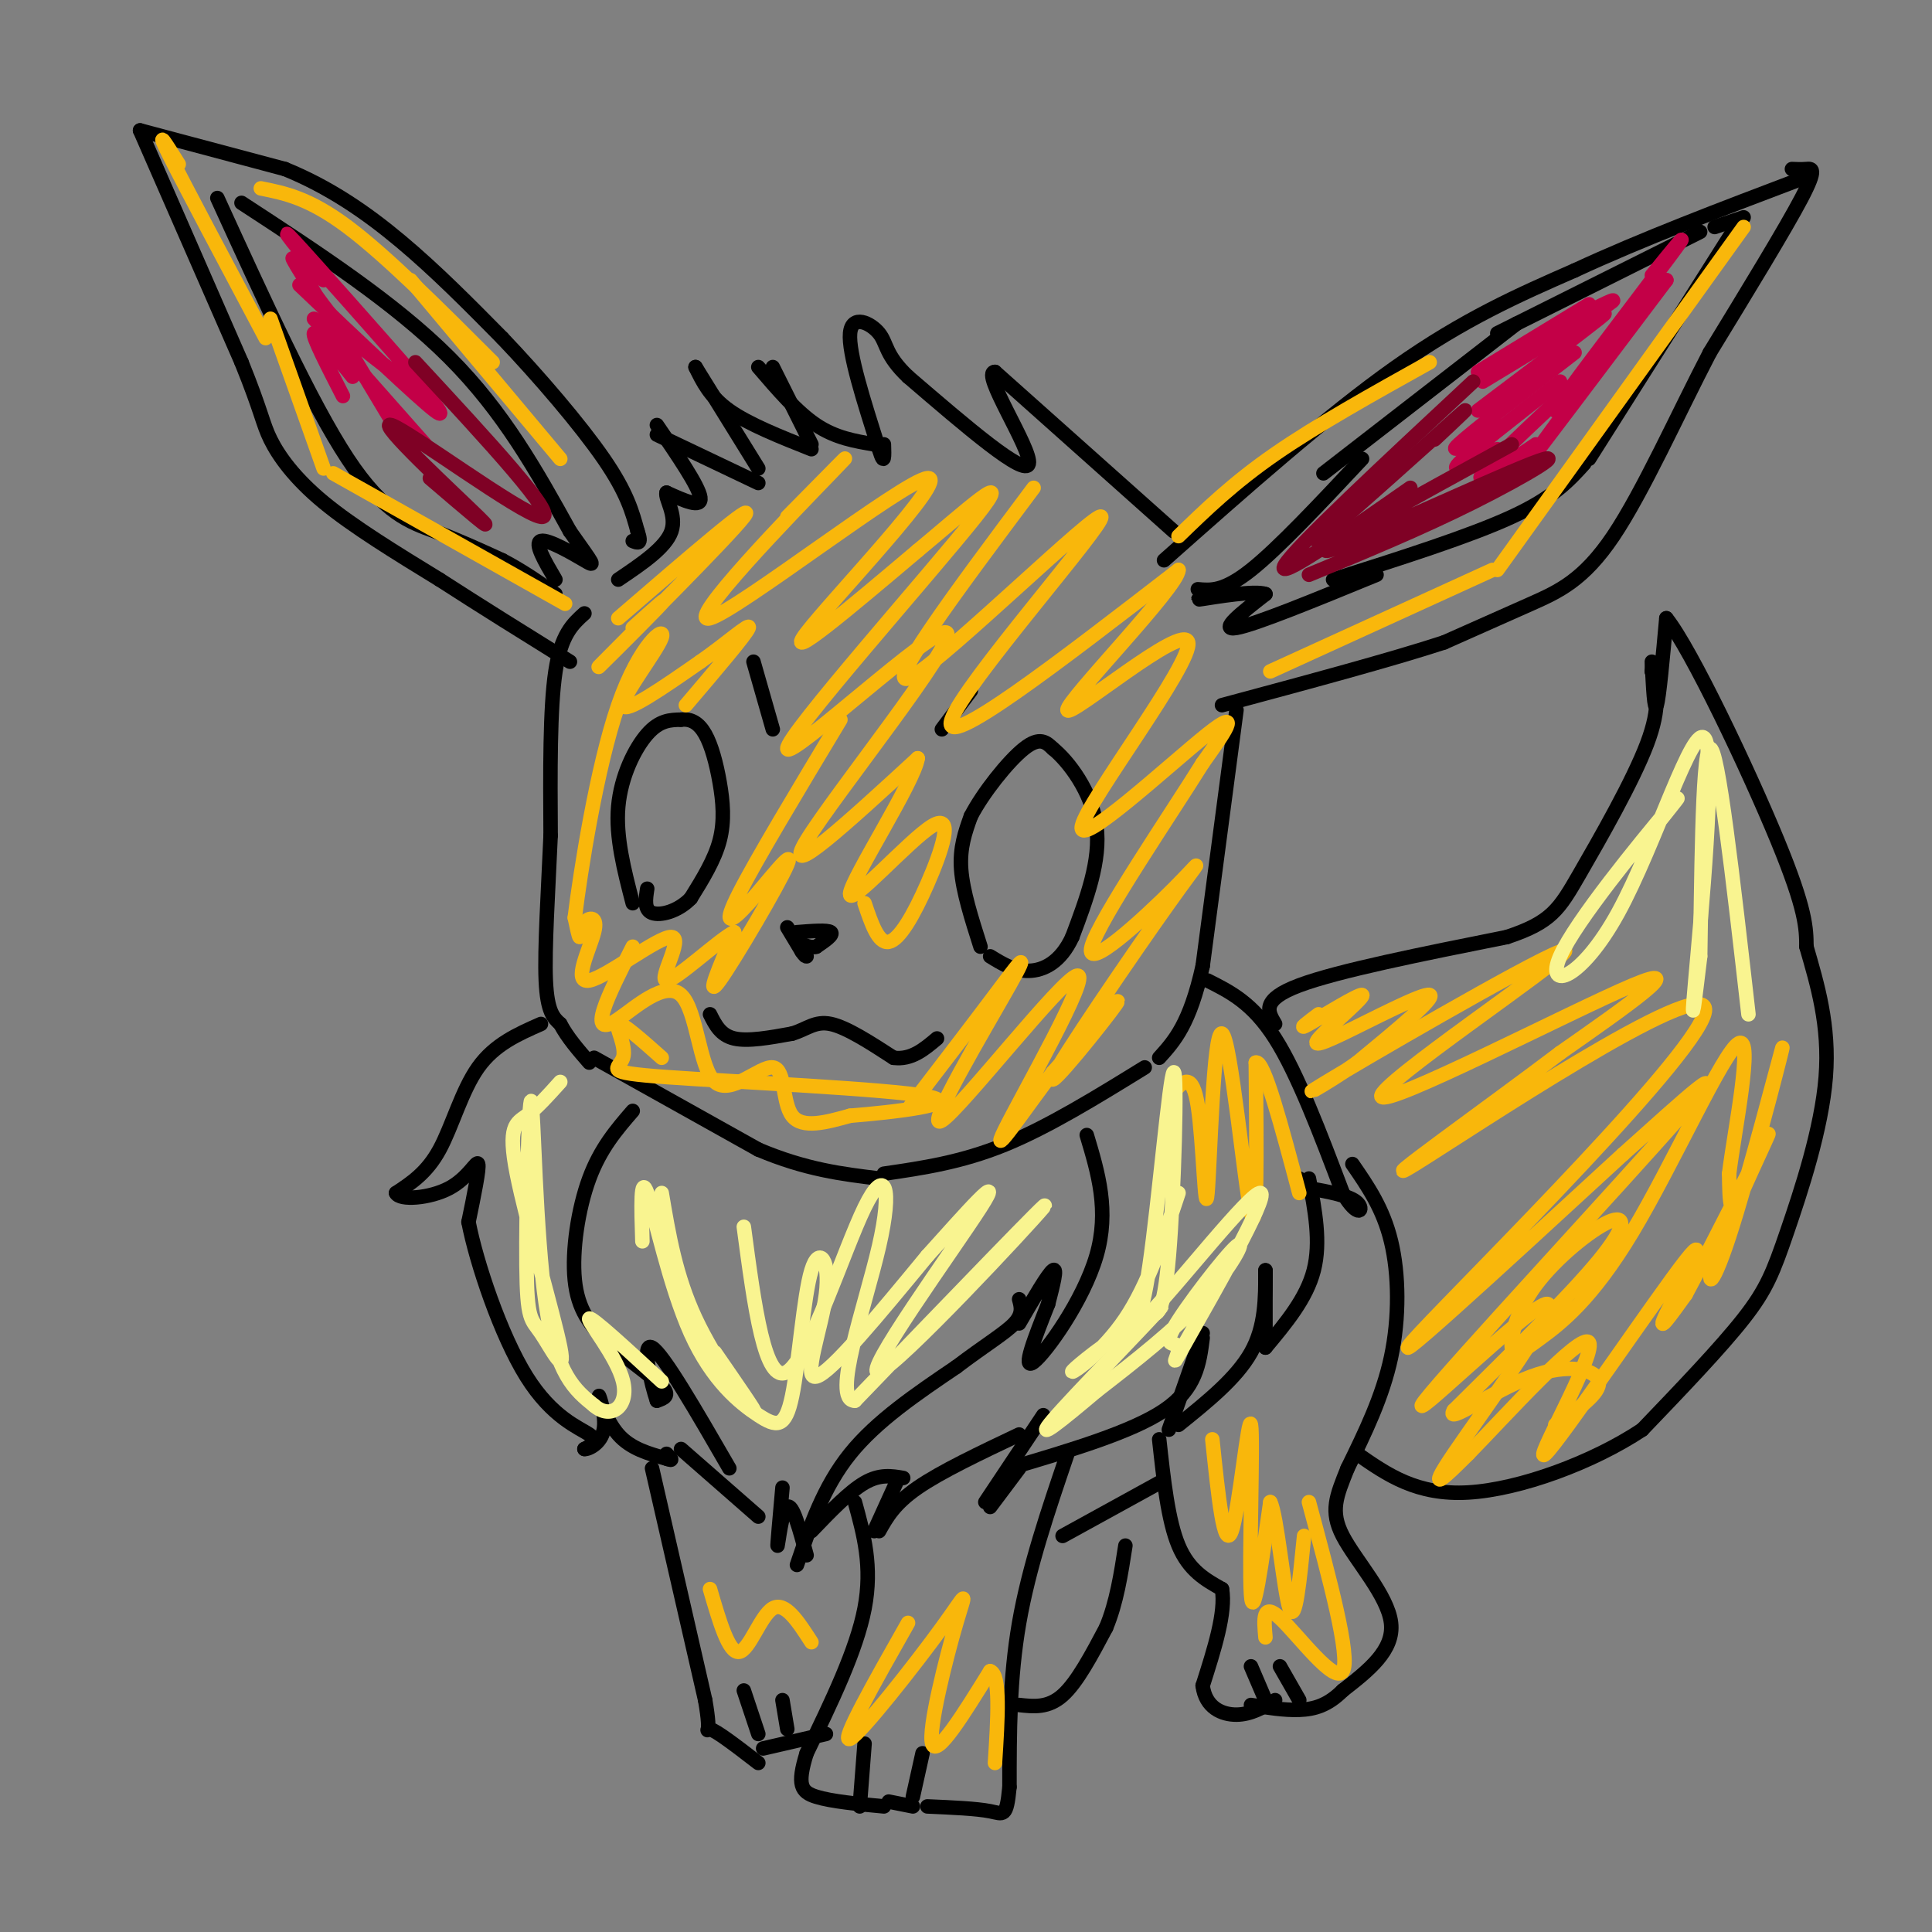 <svg viewBox='0 0 400 400' version='1.1' xmlns='http://www.w3.org/2000/svg' xmlns:xlink='http://www.w3.org/1999/xlink'><rect x="0" y="0" width="400" height="400" fill="#808080" stroke="none"/><g fill='none' stroke='#000000' stroke-width='3' stroke-linecap='round' stroke-linejoin='round'><path d='M241,116c16.917,-15.000 33.833,-30.000 48,-40c14.167,-10.000 25.583,-15.000 37,-20'/><path d='M326,56c14.000,-6.500 30.500,-12.750 47,-19'/><path d='M371,35c0.956,0.044 1.911,0.089 3,0c1.089,-0.089 2.311,-0.311 -1,6c-3.311,6.311 -11.156,19.156 -19,32'/><path d='M354,73c-6.667,12.810 -13.833,28.833 -20,38c-6.167,9.167 -11.333,11.476 -17,14c-5.667,2.524 -11.833,5.262 -18,8'/><path d='M299,133c-10.667,3.500 -28.333,8.250 -46,13'/><path d='M243,110c0.000,0.000 -37.000,-33.000 -37,-33'/><path d='M206,77c-3.089,-0.111 7.689,16.111 7,19c-0.689,2.889 -12.844,-7.556 -25,-18'/><path d='M188,78c-4.798,-4.536 -4.292,-6.875 -6,-9c-1.708,-2.125 -5.631,-4.036 -6,0c-0.369,4.036 2.815,14.018 6,24'/><path d='M182,93c1.167,3.833 1.083,1.417 1,-1'/><path d='M181,92c-4.000,-0.667 -8.000,-1.333 -12,-4c-4.000,-2.667 -8.000,-7.333 -12,-12'/><path d='M160,76c0.000,0.000 8.000,16.000 8,16'/><path d='M168,93c-6.500,-2.583 -13.000,-5.167 -17,-8c-4.000,-2.833 -5.500,-5.917 -7,-9'/><path d='M144,76c0.000,0.000 13.000,21.000 13,21'/><path d='M157,100c0.000,0.000 -21.000,-10.000 -21,-10'/><path d='M136,88c4.333,6.333 8.667,12.667 9,15c0.333,2.333 -3.333,0.667 -7,-1'/><path d='M138,102c-0.378,1.178 2.178,4.622 1,8c-1.178,3.378 -6.089,6.689 -11,10'/><path d='M29,27c0.000,0.000 30.000,8.000 30,8'/><path d='M59,35c9.067,3.689 16.733,8.911 24,15c7.267,6.089 14.133,13.044 21,20'/><path d='M104,70c7.622,8.000 16.178,18.000 21,25c4.822,7.000 5.911,11.000 7,15'/><path d='M132,110c1.000,2.833 0.000,2.417 -1,2'/><path d='M29,27c0.000,0.000 21.000,48.000 21,48'/><path d='M50,75c4.238,10.464 4.333,12.625 6,16c1.667,3.375 4.905,7.964 11,13c6.095,5.036 15.048,10.518 24,16'/><path d='M91,120c8.500,5.500 17.750,11.250 27,17'/><path d='M121,127c-2.417,2.167 -4.833,4.333 -6,12c-1.167,7.667 -1.083,20.833 -1,34'/><path d='M114,173c-0.511,11.556 -1.289,23.444 -1,30c0.289,6.556 1.644,7.778 3,9'/><path d='M116,212c1.500,2.833 3.750,5.417 6,8'/><path d='M256,147c0.000,0.000 -7.000,53.000 -7,53'/><path d='M249,200c-2.667,12.000 -5.833,15.500 -9,19'/><path d='M237,221c-10.000,6.167 -20.000,12.333 -29,16c-9.000,3.667 -17.000,4.833 -25,6'/><path d='M123,219c0.000,0.000 34.000,19.000 34,19'/><path d='M157,238c9.833,4.167 17.417,5.083 25,6'/><path d='M112,212c-4.800,2.111 -9.600,4.222 -13,9c-3.400,4.778 -5.400,12.222 -8,17c-2.600,4.778 -5.800,6.889 -9,9'/><path d='M82,247c0.714,1.607 7.000,1.125 11,-1c4.000,-2.125 5.714,-5.893 6,-5c0.286,0.893 -0.857,6.446 -2,12'/><path d='M97,253c1.619,8.417 6.667,23.458 12,32c5.333,8.542 10.952,10.583 13,12c2.048,1.417 0.524,2.208 -1,3'/><path d='M121,300c0.844,0.094 3.453,-1.171 4,-4c0.547,-2.829 -0.968,-7.223 -1,-7c-0.032,0.223 1.419,5.064 4,8c2.581,2.936 6.290,3.968 10,5'/><path d='M138,302c1.667,0.667 0.833,-0.167 0,-1'/><path d='M131,230c-3.341,3.866 -6.683,7.732 -9,14c-2.317,6.268 -3.611,14.938 -3,21c0.611,6.062 3.126,9.517 7,13c3.874,3.483 9.107,6.995 11,9c1.893,2.005 0.447,2.502 -1,3'/><path d='M136,290c-1.089,-3.089 -3.311,-12.311 -1,-11c2.311,1.311 9.156,13.156 16,25'/><path d='M141,300c0.000,0.000 16.000,14.000 16,14'/><path d='M162,308c-0.556,6.178 -1.111,12.356 -1,12c0.111,-0.356 0.889,-7.244 2,-8c1.111,-0.756 2.556,4.622 4,10'/><path d='M165,324c2.750,-8.083 5.500,-16.167 11,-23c5.500,-6.833 13.750,-12.417 22,-18'/><path d='M198,283c6.044,-4.578 10.156,-7.022 12,-9c1.844,-1.978 1.422,-3.489 1,-5'/><path d='M225,235c2.356,7.844 4.711,15.689 2,25c-2.711,9.311 -10.489,20.089 -13,22c-2.511,1.911 0.244,-5.044 3,-12'/><path d='M217,270c1.000,-3.911 2.000,-7.689 1,-7c-1.000,0.689 -4.000,5.844 -7,11'/><path d='M250,203c4.667,2.333 9.333,4.667 14,12c4.667,7.333 9.333,19.667 14,32'/><path d='M278,247c3.289,5.556 4.511,3.444 3,2c-1.511,-1.444 -5.756,-2.222 -10,-3'/><path d='M271,246c-2.000,-0.833 -2.000,-1.417 -2,-2'/><path d='M271,244c1.250,6.583 2.500,13.167 1,19c-1.500,5.833 -5.750,10.917 -10,16'/><path d='M262,279c0.000,0.000 0.000,-16.000 0,-16'/><path d='M262,263c0.000,5.833 0.000,11.667 -3,17c-3.000,5.333 -9.000,10.167 -15,15'/><path d='M242,296c0.000,0.000 7.000,-20.000 7,-20'/><path d='M249,277c-0.667,5.250 -1.333,10.500 -8,15c-6.667,4.500 -19.333,8.250 -32,12'/><path d='M211,304c0.000,0.000 -6.000,8.000 -6,8'/><path d='M204,311c0.000,0.000 12.000,-18.000 12,-18'/><path d='M211,297c-8.083,3.833 -16.167,7.667 -21,11c-4.833,3.333 -6.417,6.167 -8,9'/><path d='M181,317c0.000,0.000 5.000,-11.000 5,-11'/><path d='M187,306c-2.417,-0.417 -4.833,-0.833 -8,1c-3.167,1.833 -7.083,5.917 -11,10'/><path d='M135,304c0.000,0.000 11.000,48.000 11,48'/><path d='M146,352c1.489,8.489 -0.289,5.711 1,6c1.289,0.289 5.644,3.644 10,7'/><path d='M158,362c0.000,0.000 13.000,-3.000 13,-3'/><path d='M177,311c1.833,6.667 3.667,13.333 2,22c-1.667,8.667 -6.833,19.333 -12,30'/><path d='M167,363c-2.044,6.578 -1.156,8.022 2,9c3.156,0.978 8.578,1.489 14,2'/><path d='M221,301c-4.000,11.750 -8.000,23.500 -10,35c-2.000,11.500 -2.000,22.750 -2,34'/><path d='M209,370c-0.622,6.444 -1.178,5.556 -4,5c-2.822,-0.556 -7.911,-0.778 -13,-1'/><path d='M179,361c0.000,0.000 -1.000,13.000 -1,13'/><path d='M191,363c0.000,0.000 -2.000,9.000 -2,9'/><path d='M184,373c0.000,0.000 5.000,1.000 5,1'/><path d='M154,350c0.000,0.000 3.000,9.000 3,9'/><path d='M162,352c0.000,0.000 1.000,6.000 1,6'/><path d='M220,318c0.000,0.000 20.000,-11.000 20,-11'/><path d='M240,298c0.917,8.417 1.833,16.833 4,22c2.167,5.167 5.583,7.083 9,9'/><path d='M253,329c0.833,4.833 -1.583,12.417 -4,20'/><path d='M249,349c0.578,4.578 4.022,6.022 7,6c2.978,-0.022 5.489,-1.511 8,-3'/><path d='M280,241c3.178,4.600 6.356,9.200 8,16c1.644,6.800 1.756,15.800 0,24c-1.756,8.200 -5.378,15.600 -9,23'/><path d='M279,304c-2.333,5.821 -3.667,8.875 -1,14c2.667,5.125 9.333,12.321 10,18c0.667,5.679 -4.667,9.839 -10,14'/><path d='M278,350c-3.111,3.111 -5.889,3.889 -9,4c-3.111,0.111 -6.556,-0.444 -10,-1'/><path d='M259,345c0.000,0.000 3.000,7.000 3,7'/><path d='M265,345c0.000,0.000 4.000,7.000 4,7'/><path d='M211,353c3.000,0.333 6.000,0.667 9,-2c3.000,-2.667 6.000,-8.333 9,-14'/><path d='M229,337c2.167,-5.167 3.083,-11.083 4,-17'/><path d='M264,212c-1.500,-2.500 -3.000,-5.000 5,-8c8.000,-3.000 25.500,-6.500 43,-10'/><path d='M312,194c9.226,-3.060 10.792,-5.708 15,-13c4.208,-7.292 11.060,-19.226 14,-27c2.940,-7.774 1.970,-11.387 1,-15'/><path d='M342,139c0.167,-2.500 0.083,-1.250 0,0'/><path d='M342,137c0.250,5.250 0.500,10.500 1,9c0.500,-1.500 1.250,-9.750 2,-18'/><path d='M345,128c5.156,6.444 17.044,31.556 23,46c5.956,14.444 5.978,18.222 6,22'/><path d='M374,196c2.242,7.793 4.848,16.274 4,27c-0.848,10.726 -5.152,23.695 -8,32c-2.848,8.305 -4.242,11.944 -9,18c-4.758,6.056 -12.879,14.528 -21,23'/><path d='M340,296c-10.244,6.822 -25.356,12.378 -36,13c-10.644,0.622 -16.822,-3.689 -23,-8'/><path d='M163,192c0.000,0.000 3.000,5.000 3,5'/><path d='M166,197c0.667,1.000 0.833,1.000 1,1'/><path d='M165,193c3.167,-0.250 6.333,-0.500 7,0c0.667,0.500 -1.167,1.750 -3,3'/><path d='M169,196c-1.167,0.333 -2.583,-0.333 -4,-1'/><path d='M201,143c0.000,0.000 -6.000,8.000 -6,8'/><path d='M156,137c0.000,0.000 4.000,14.000 4,14'/><path d='M147,210c1.083,2.167 2.167,4.333 5,5c2.833,0.667 7.417,-0.167 12,-1'/><path d='M164,214c3.067,-0.911 4.733,-2.689 8,-2c3.267,0.689 8.133,3.844 13,7'/><path d='M185,219c3.667,0.500 6.333,-1.750 9,-4'/><path d='M203,196c-1.833,-5.750 -3.667,-11.500 -4,-16c-0.333,-4.500 0.833,-7.750 2,-11'/><path d='M201,169c2.489,-4.822 7.711,-11.378 11,-14c3.289,-2.622 4.644,-1.311 6,0'/><path d='M218,155c3.156,2.533 8.044,8.867 9,16c0.956,7.133 -2.022,15.067 -5,23'/><path d='M222,194c-2.422,5.267 -5.978,6.933 -9,7c-3.022,0.067 -5.511,-1.467 -8,-3'/><path d='M131,187c-1.778,-6.844 -3.556,-13.689 -3,-20c0.556,-6.311 3.444,-12.089 6,-15c2.556,-2.911 4.778,-2.956 7,-3'/><path d='M141,149c2.053,-0.238 3.684,0.668 5,3c1.316,2.332 2.316,6.089 3,10c0.684,3.911 1.053,7.974 0,12c-1.053,4.026 -3.526,8.013 -6,12'/><path d='M143,186c-2.667,2.756 -6.333,3.644 -8,3c-1.667,-0.644 -1.333,-2.822 -1,-5'/><path d='M248,122c2.667,0.250 5.333,0.500 11,-4c5.667,-4.500 14.333,-13.750 23,-23'/><path d='M274,98c0.000,0.000 40.000,-31.000 40,-31'/><path d='M310,69c0.000,0.000 42.000,-21.000 42,-21'/><path d='M355,47c0.000,0.000 6.000,-2.000 6,-2'/><path d='M360,46c0.000,0.000 -31.000,49.000 -31,49'/><path d='M328,96c-3.167,3.500 -6.333,7.000 -15,11c-8.667,4.000 -22.833,8.500 -37,13'/><path d='M285,119c-12.583,5.167 -25.167,10.333 -29,11c-3.833,0.667 1.083,-3.167 6,-7'/><path d='M262,123c-2.133,-0.822 -10.467,0.622 -13,1c-2.533,0.378 0.733,-0.311 4,-1'/><path d='M45,41c9.711,21.267 19.422,42.533 27,54c7.578,11.467 13.022,13.133 18,15c4.978,1.867 9.489,3.933 14,6'/><path d='M104,116c4.167,2.167 7.583,4.583 11,7'/><path d='M50,42c15.833,10.333 31.667,20.667 43,32c11.333,11.333 18.167,23.667 25,36'/><path d='M118,110c5.119,7.262 5.417,7.417 3,6c-2.417,-1.417 -7.548,-4.405 -9,-4c-1.452,0.405 0.774,4.202 3,8'/></g>
<g fill='none' stroke='#C30047' stroke-width='3' stroke-linecap='round' stroke-linejoin='round'><path d='M329,63c0.000,0.000 -23.000,14.000 -23,14'/><path d='M326,66c5.083,-2.583 10.167,-5.167 7,-3c-3.167,2.167 -14.583,9.083 -26,16'/><path d='M326,69c4.167,-2.833 8.333,-5.667 5,-3c-3.333,2.667 -14.167,10.833 -25,19'/><path d='M326,73c-10.667,8.250 -21.333,16.500 -24,19c-2.667,2.500 2.667,-0.750 8,-4'/><path d='M323,79c-9.417,7.333 -18.833,14.667 -21,17c-2.167,2.333 2.917,-0.333 8,-3'/><path d='M332,74c-11.333,10.500 -22.667,21.000 -25,24c-2.333,3.000 4.333,-1.500 11,-6'/><path d='M327,80c4.933,-6.222 9.867,-12.444 6,-7c-3.867,5.444 -16.533,22.556 -16,22c0.533,-0.556 14.267,-18.778 28,-37'/><path d='M345,58c-2.274,2.262 -21.958,26.417 -23,27c-1.042,0.583 16.560,-22.405 23,-31c6.440,-8.595 1.720,-2.798 -3,3'/><path d='M65,66c0.000,0.000 23.000,26.000 23,26'/><path d='M62,59c12.250,11.667 24.500,23.333 28,26c3.500,2.667 -1.750,-3.667 -7,-10'/><path d='M67,58c-5.121,-6.284 -10.243,-12.568 -6,-8c4.243,4.568 17.850,19.989 24,27c6.150,7.011 4.844,5.611 1,3c-3.844,-2.611 -10.227,-6.434 -16,-13c-5.773,-6.566 -10.935,-15.876 -9,-13c1.935,2.876 10.968,17.938 20,33'/><path d='M73,78c-3.833,-4.833 -7.667,-9.667 -8,-9c-0.333,0.667 2.833,6.833 6,13'/></g>
<g fill='none' stroke='#7F0125' stroke-width='3' stroke-linecap='round' stroke-linejoin='round'><path d='M297,91c4.644,-4.356 9.289,-8.711 4,-4c-5.289,4.711 -20.511,18.489 -26,23c-5.489,4.511 -1.244,-0.244 3,-5'/><path d='M305,79c-18.417,17.167 -36.833,34.333 -39,38c-2.167,3.667 11.917,-6.167 26,-16'/><path d='M313,92c-20.964,11.482 -41.929,22.964 -38,22c3.929,-0.964 32.750,-14.375 42,-18c9.250,-3.625 -1.071,2.536 -12,8c-10.929,5.464 -22.464,10.232 -34,15'/><path d='M86,75c15.089,16.286 30.179,32.571 26,32c-4.179,-0.571 -27.625,-18.000 -31,-19c-3.375,-1.000 13.321,14.429 18,19c4.679,4.571 -2.661,-1.714 -10,-8'/></g>
<g fill='none' stroke='#F9B70B' stroke-width='3' stroke-linecap='round' stroke-linejoin='round'><path d='M273,210c-2.321,1.744 -4.643,3.489 -2,2c2.643,-1.489 10.250,-6.211 11,-6c0.750,0.211 -5.356,5.356 -8,8c-2.644,2.644 -1.827,2.789 4,0c5.827,-2.789 16.665,-8.511 18,-8c1.335,0.511 -6.832,7.256 -15,14'/><path d='M281,220c-6.644,4.733 -15.753,9.567 -3,2c12.753,-7.567 47.367,-27.533 46,-25c-1.367,2.533 -38.714,27.567 -38,30c0.714,2.433 39.490,-17.733 52,-23c12.510,-5.267 -1.245,4.367 -15,14'/><path d='M323,218c-13.826,10.501 -40.892,29.753 -30,23c10.892,-6.753 59.740,-39.510 60,-32c0.260,7.510 -48.069,55.289 -59,67c-10.931,11.711 15.534,-12.644 42,-37'/><path d='M336,239c12.921,-11.574 24.225,-22.007 12,-8c-12.225,14.007 -47.978,52.456 -53,59c-5.022,6.544 20.686,-18.815 25,-20c4.314,-1.185 -12.768,21.804 -19,31c-6.232,9.196 -1.616,4.598 3,0'/><path d='M304,301c7.164,-7.305 23.574,-25.568 25,-23c1.426,2.568 -12.133,25.967 -9,23c3.133,-2.967 22.959,-32.299 29,-40c6.041,-7.701 -1.703,6.228 -4,11c-2.297,4.772 0.851,0.386 4,-4'/><path d='M349,268c5.052,-9.318 15.683,-30.613 17,-33c1.317,-2.387 -6.680,14.134 -10,23c-3.320,8.866 -1.962,10.078 2,-2c3.962,-12.078 10.528,-37.444 11,-39c0.472,-1.556 -5.151,20.698 -8,29c-2.849,8.302 -2.925,2.651 -3,-3'/><path d='M358,243c1.043,-8.608 5.150,-28.629 2,-27c-3.150,1.629 -13.555,24.909 -22,39c-8.445,14.091 -14.928,18.995 -19,22c-4.072,3.005 -5.732,4.112 -6,2c-0.268,-2.112 0.856,-7.442 5,-13c4.144,-5.558 11.308,-11.342 15,-13c3.692,-1.658 3.912,0.812 -2,8c-5.912,7.188 -17.956,19.094 -30,31'/><path d='M301,292c-1.964,3.262 8.125,-4.083 16,-7c7.875,-2.917 13.536,-1.405 14,1c0.464,2.405 -4.268,5.702 -9,9'/><path d='M243,226c1.931,-2.115 3.863,-4.230 5,3c1.137,7.230 1.480,23.804 2,18c0.520,-5.804 1.217,-33.986 3,-33c1.783,0.986 4.652,31.139 6,37c1.348,5.861 1.174,-12.569 1,-31'/><path d='M260,220c1.667,-0.667 5.333,13.167 9,27'/><path d='M251,298c1.214,11.673 2.429,23.345 4,19c1.571,-4.345 3.500,-24.708 4,-22c0.500,2.708 -0.429,28.488 0,35c0.429,6.512 2.214,-6.244 4,-19'/><path d='M263,311c1.378,2.600 2.822,18.600 4,22c1.178,3.400 2.089,-5.800 3,-15'/><path d='M271,311c4.333,16.089 8.667,32.178 7,35c-1.667,2.822 -9.333,-7.622 -13,-11c-3.667,-3.378 -3.333,0.311 -3,4'/><path d='M188,336c-7.073,12.494 -14.147,24.989 -12,24c2.147,-0.989 13.514,-15.461 19,-23c5.486,-7.539 5.093,-8.145 3,-1c-2.093,7.145 -5.884,22.041 -5,25c0.884,2.959 6.442,-6.021 12,-15'/><path d='M205,346c2.167,0.667 1.583,9.833 1,19'/><path d='M147,329c1.933,6.644 3.867,13.289 6,13c2.133,-0.289 4.467,-7.511 7,-9c2.533,-1.489 5.267,2.756 8,7'/><path d='M128,128c14.625,-12.619 29.250,-25.238 26,-21c-3.250,4.238 -24.375,25.333 -29,30c-4.625,4.667 7.250,-7.095 11,-11c3.750,-3.905 -0.625,0.048 -5,4'/><path d='M163,107c8.234,-8.362 16.469,-16.724 9,-9c-7.469,7.724 -30.641,31.534 -25,30c5.641,-1.534 40.096,-28.413 45,-29c4.904,-0.587 -19.742,25.118 -25,32c-5.258,6.882 8.871,-5.059 23,-17'/><path d='M190,114c9.322,-7.716 21.128,-18.507 12,-7c-9.128,11.507 -39.189,45.311 -39,48c0.189,2.689 30.628,-25.738 33,-24c2.372,1.738 -23.322,33.639 -29,43c-5.678,9.361 8.661,-3.820 23,-17'/><path d='M190,157c-0.631,4.698 -13.708,24.944 -14,28c-0.292,3.056 12.200,-11.078 17,-14c4.800,-2.922 1.908,5.367 -1,12c-2.908,6.633 -5.831,11.609 -8,12c-2.169,0.391 -3.585,-3.805 -5,-8'/><path d='M174,149c-8.743,14.539 -17.486,29.078 -21,36c-3.514,6.922 -1.797,6.226 2,2c3.797,-4.226 9.676,-11.984 8,-8c-1.676,3.984 -10.907,19.710 -14,24c-3.093,4.290 -0.046,-2.855 3,-10'/><path d='M152,193c-3.050,1.451 -12.177,10.077 -14,10c-1.823,-0.077 3.656,-8.858 1,-9c-2.656,-0.142 -13.446,8.354 -17,9c-3.554,0.646 0.130,-6.559 1,-10c0.870,-3.441 -1.073,-3.119 -2,-2c-0.927,1.119 -0.836,3.034 -1,3c-0.164,-0.034 -0.582,-2.017 -1,-4'/><path d='M119,190c1.159,-9.483 4.558,-31.191 9,-44c4.442,-12.809 9.927,-16.718 9,-14c-0.927,2.718 -8.265,12.062 -8,14c0.265,1.938 8.132,-3.531 16,-9'/><path d='M145,137c5.289,-3.667 10.511,-8.333 10,-7c-0.511,1.333 -6.756,8.667 -13,16'/><path d='M214,101c-16.179,21.649 -32.357,43.298 -25,39c7.357,-4.298 38.250,-34.542 39,-33c0.750,1.542 -28.643,34.869 -31,42c-2.357,7.131 22.321,-11.935 47,-31'/><path d='M244,118c0.075,3.326 -23.237,27.140 -23,29c0.237,1.860 24.022,-18.233 25,-14c0.978,4.233 -20.852,32.794 -22,38c-1.148,5.206 18.386,-12.941 26,-19c7.614,-6.059 3.307,-0.029 -1,6'/><path d='M249,158c-6.290,10.135 -21.514,32.473 -23,38c-1.486,5.527 10.768,-5.757 17,-12c6.232,-6.243 6.444,-7.447 -1,3c-7.444,10.447 -22.543,32.543 -24,36c-1.457,3.457 10.726,-11.727 13,-15c2.274,-3.273 -5.363,5.363 -13,14'/><path d='M218,222c-5.702,7.433 -13.458,19.015 -10,12c3.458,-7.015 18.131,-32.628 15,-32c-3.131,0.628 -24.066,27.498 -28,30c-3.934,2.502 9.133,-19.365 14,-28c4.867,-8.635 1.533,-4.039 -3,2c-4.533,6.039 -10.267,13.519 -16,21'/><path d='M190,227c-2.667,3.500 -1.333,1.750 0,0'/><path d='M131,196c-2.513,4.958 -5.026,9.915 -6,13c-0.974,3.085 -0.410,4.297 3,2c3.410,-2.297 9.665,-8.102 13,-5c3.335,3.102 3.750,15.110 7,18c3.250,2.890 9.337,-3.337 12,-3c2.663,0.337 1.904,7.239 4,10c2.096,2.761 7.048,1.380 12,0'/><path d='M176,231c8.623,-0.692 24.181,-2.423 16,-4c-8.181,-1.577 -40.100,-3.000 -54,-4c-13.900,-1.000 -9.781,-1.577 -9,-4c0.781,-2.423 -1.777,-6.692 -1,-7c0.777,-0.308 4.888,3.346 9,7'/><path d='M54,39c5.000,1.000 10.000,2.000 18,8c8.000,6.000 19.000,17.000 30,28'/><path d='M85,58c0.000,0.000 31.000,37.000 31,37'/><path d='M37,34c-2.500,-4.000 -5.000,-8.000 -2,-2c3.000,6.000 11.500,22.000 20,38'/><path d='M56,66c0.000,0.000 11.000,31.000 11,31'/><path d='M69,98c0.000,0.000 48.000,27.000 48,27'/><path d='M296,75c-11.667,6.500 -23.333,13.000 -32,19c-8.667,6.000 -14.333,11.500 -20,17'/><path d='M361,47c0.000,0.000 -51.000,71.000 -51,71'/><path d='M309,118c0.000,0.000 -46.000,21.000 -46,21'/></g>
<g fill='none' stroke='#F9F490' stroke-width='3' stroke-linecap='round' stroke-linejoin='round'><path d='M342,172c3.973,-4.960 7.945,-9.920 3,-4c-4.945,5.920 -18.809,22.719 -22,30c-3.191,7.281 4.289,5.044 12,-9c7.711,-14.044 15.653,-39.897 18,-36c2.347,3.897 -0.901,37.542 -2,50c-1.099,12.458 -0.050,3.729 1,-5'/><path d='M352,198c0.244,-12.778 0.356,-42.222 2,-43c1.644,-0.778 4.822,27.111 8,55'/><path d='M137,247c1.444,8.600 2.889,17.200 7,26c4.111,8.800 10.889,17.800 12,19c1.111,1.200 -3.444,-5.400 -8,-12'/><path d='M133,257c-0.223,-7.019 -0.445,-14.037 1,-10c1.445,4.037 4.559,19.130 9,29c4.441,9.870 10.209,14.519 14,17c3.791,2.481 5.604,2.795 7,-4c1.396,-6.795 2.374,-20.698 4,-26c1.626,-5.302 3.899,-2.005 3,5c-0.899,7.005 -4.971,17.716 -2,17c2.971,-0.716 12.986,-12.858 23,-25'/><path d='M192,260c7.989,-8.863 16.461,-18.520 11,-10c-5.461,8.520 -24.855,35.217 -21,34c3.855,-1.217 30.959,-30.348 34,-34c3.041,-3.652 -17.979,18.174 -39,40'/><path d='M177,290c-4.946,0.064 2.190,-19.777 5,-32c2.810,-12.223 1.295,-16.829 -3,-8c-4.295,8.829 -11.370,31.094 -16,34c-4.630,2.906 -6.815,-13.547 -9,-30'/><path d='M116,224c-2.433,2.711 -4.867,5.423 -7,7c-2.133,1.577 -3.966,2.020 -2,12c1.966,9.980 7.732,29.499 9,36c1.268,6.501 -1.961,-0.015 -4,-3c-2.039,-2.985 -2.887,-2.439 -3,-14c-0.113,-11.561 0.508,-35.228 1,-34c0.492,1.228 0.855,27.351 3,42c2.145,14.649 6.073,17.825 10,21'/><path d='M123,291c3.500,3.048 7.250,0.167 6,-5c-1.250,-5.167 -7.500,-12.619 -7,-13c0.500,-0.381 7.750,6.310 15,13'/><path d='M244,247c-3.176,9.545 -6.352,19.091 -11,26c-4.648,6.909 -10.766,11.183 -11,11c-0.234,-0.183 5.418,-4.823 9,-7c3.582,-2.177 5.094,-1.893 7,-15c1.906,-13.107 4.205,-39.606 5,-40c0.795,-0.394 0.084,25.316 -1,38c-1.084,12.684 -2.542,12.342 -4,12'/><path d='M238,272c5.489,-5.599 21.211,-25.596 23,-25c1.789,0.596 -10.354,21.784 -15,30c-4.646,8.216 -1.795,3.458 -2,2c-0.205,-1.458 -3.467,0.382 -1,-4c2.467,-4.382 10.664,-14.988 13,-17c2.336,-2.012 -1.190,4.568 -7,11c-5.810,6.432 -13.905,12.716 -22,19'/><path d='M227,288c-6.940,5.869 -13.292,11.042 -9,6c4.292,-5.042 19.226,-20.298 22,-23c2.774,-2.702 -6.613,7.149 -16,17'/></g>
</svg>